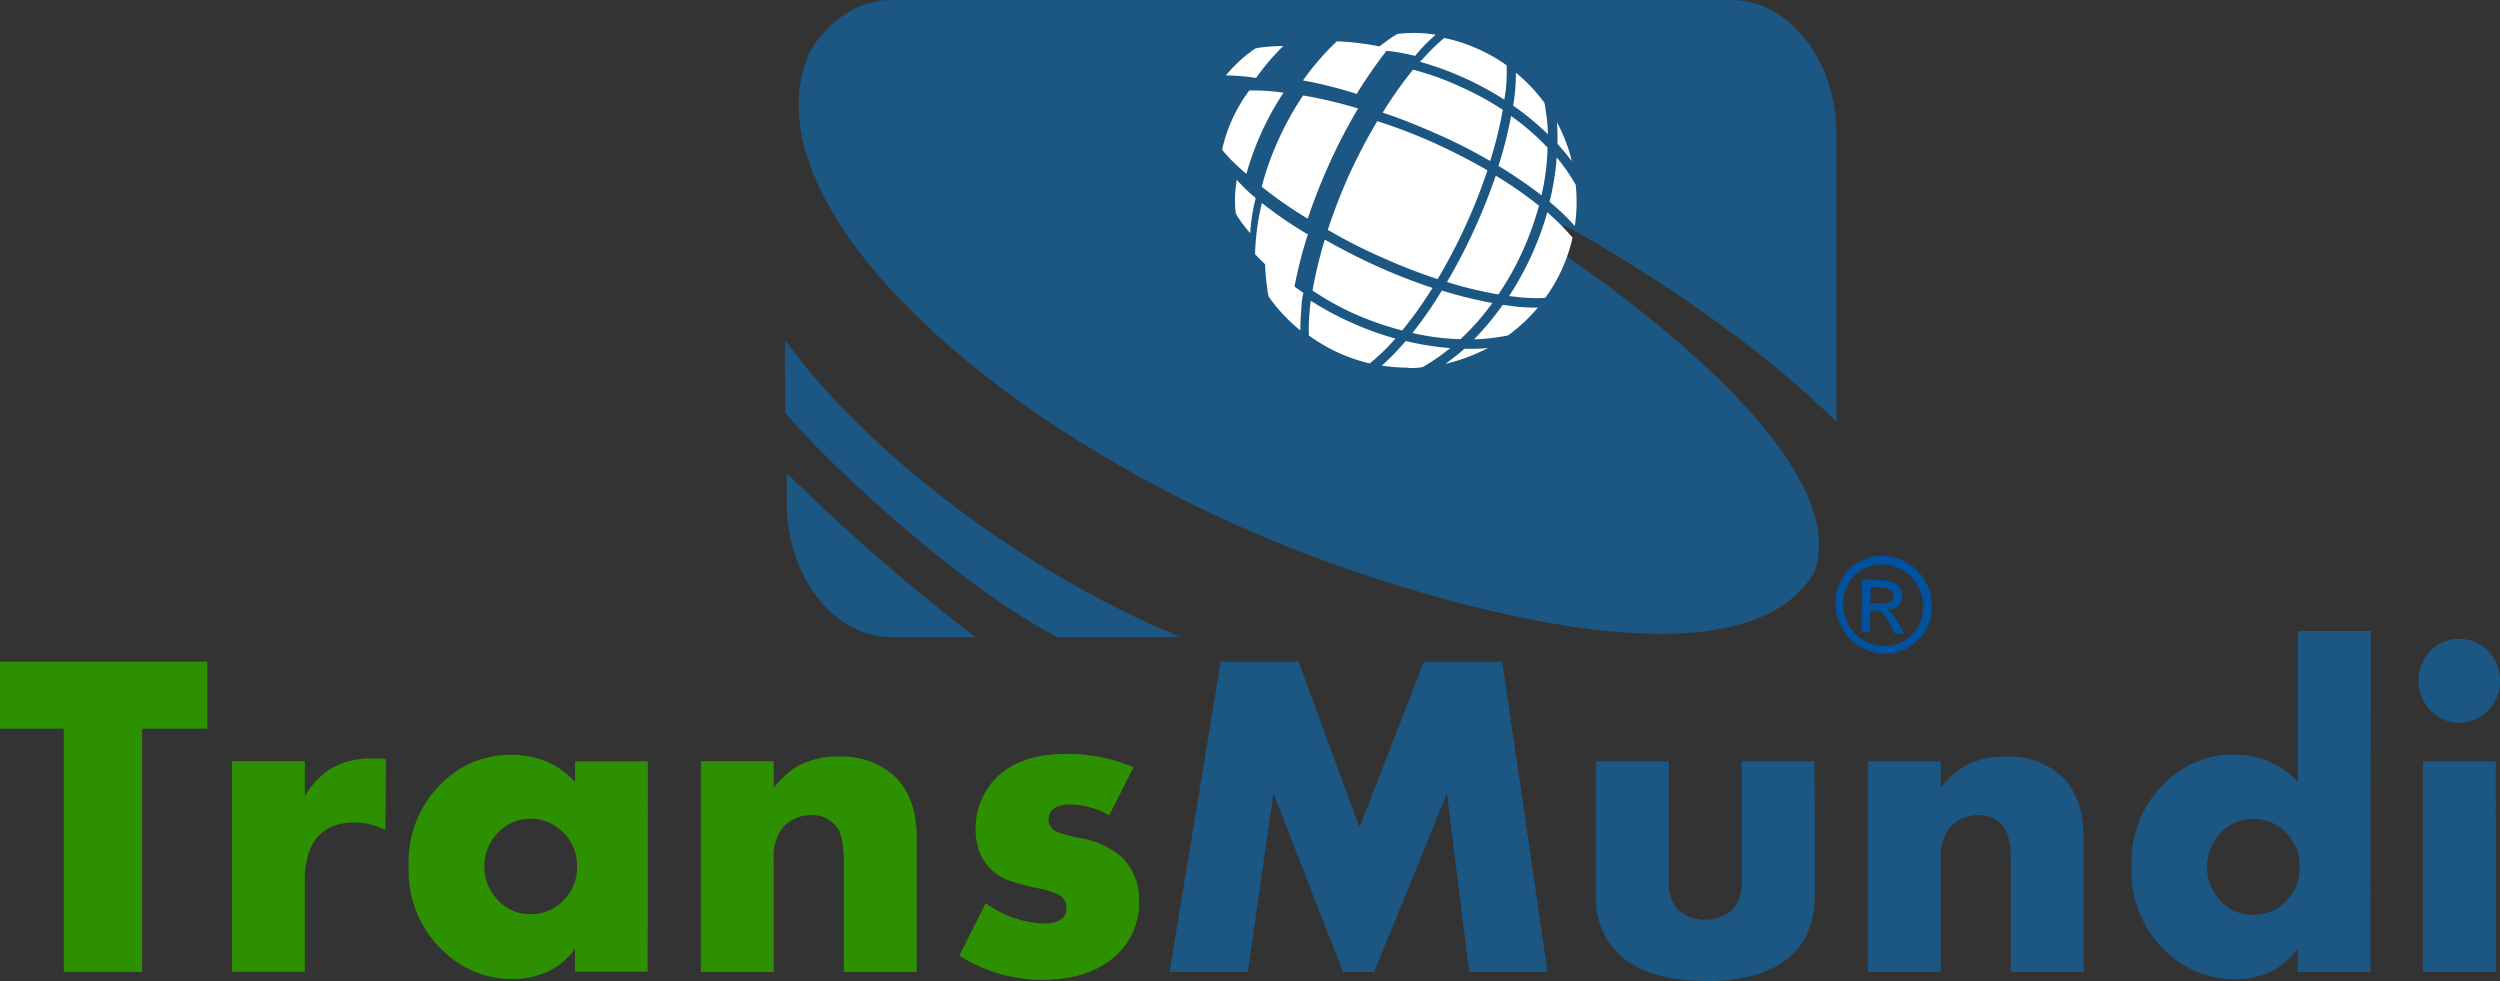 <?xml version="1.0" encoding="UTF-8"?> <svg xmlns="http://www.w3.org/2000/svg" viewBox="0 0 326.06 127.98"><rect x="0" y="0" width="326.06" height="127.98" fill="#333333" stroke="none"/><defs><style>.cls-1{fill:#1c5682;}.cls-1,.cls-2,.cls-4,.cls-5{fill-rule:evenodd;}.cls-2{fill:#2c9000;}.cls-3,.cls-4{fill:#fff;}.cls-5{fill:#00529e;}</style></defs><g id="Capa_2" data-name="Capa 2"><g id="Layer_1" data-name="Layer 1"><polygon class="cls-1" points="201.84 126.77 191.62 126.77 188.72 103.47 179.22 126.77 175.16 126.77 166.09 103.47 162.75 126.77 152.54 126.77 159.21 86.3 169.37 86.3 177.31 107.9 185.72 86.3 195.93 86.3 201.84 126.77"></polygon><path class="cls-1" d="M236.7,116.75q0,7.66-7.07,10.19a21.74,21.74,0,0,1-7.18,1q-8.32,0-12-4.21a10.35,10.35,0,0,1-2.31-7V99.29h9.51v15.59a5.22,5.22,0,0,0,1.2,3.79,5.5,5.5,0,0,0,7.1,0,5.22,5.22,0,0,0,1.2-3.79V99.29h9.51Z"></path><path class="cls-1" d="M271.77,126.77h-9.5V112.88c0-2.42-.27-4-.8-4.81a3.88,3.88,0,0,0-3.48-1.75,4.78,4.78,0,0,0-3.57,1.49,5.89,5.89,0,0,0-1.3,4.22v14.74h-9.51V99.29h9.51v3.45a12.4,12.4,0,0,1,3-2.76,10.92,10.92,0,0,1,5.58-1.3,10.14,10.14,0,0,1,7,2.4c2,1.82,3.06,4.54,3.06,8.18Z"></path><path class="cls-1" d="M299.94,113.06a6.11,6.11,0,0,0-1.77-4.43,5.77,5.77,0,0,0-4.28-1.82,5.7,5.7,0,0,0-4.6,2.19,6.4,6.4,0,0,0,0,8.11,5.63,5.63,0,0,0,4.6,2.2,5.79,5.79,0,0,0,4.3-1.81A6.13,6.13,0,0,0,299.94,113.06Zm9.21,13.71h-9.5v-3a9.69,9.69,0,0,1-2.73,2.55,10.74,10.74,0,0,1-5.48,1.4,12.8,12.8,0,0,1-8.84-3.52A14.35,14.35,0,0,1,278,113a14.31,14.31,0,0,1,4.73-11.25,12.63,12.63,0,0,1,8.64-3.34,11.55,11.55,0,0,1,5.34,1.27,10.57,10.57,0,0,1,3,2.34V82.3h9.5Z"></path><path class="cls-1" d="M325.53,126.77H316V99.29h9.51Zm.53-38a5.37,5.37,0,0,1-1.54,3.89,5.1,5.1,0,0,1-3.79,1.58,5,5,0,0,1-3.76-1.6,5.63,5.63,0,0,1,0-7.74,5.28,5.28,0,0,1,7.53,0A5.32,5.32,0,0,1,326.06,88.72Z"></path><polygon class="cls-2" points="27.04 95.04 18.53 95.04 18.53 126.77 8.32 126.77 8.32 95.04 0 95.04 0 86.3 27.04 86.3 27.04 95.04"></polygon><path class="cls-2" d="M50.28,108.27a9,9,0,0,0-4-1q-4.65,0-6,3.95a11.49,11.49,0,0,0-.52,3.81v11.72h-9.5V99.29h9.5v4.55a10.59,10.59,0,0,1,3.22-3.49,10.35,10.35,0,0,1,5.51-1.43c.5,0,1.11,0,1.84.09Z"></path><path class="cls-2" d="M75.26,113a6.08,6.08,0,0,0-1.77-4.41,5.94,5.94,0,0,0-8.87.37,6.31,6.31,0,0,0,0,8.07,5.63,5.63,0,0,0,4.59,2.19,5.77,5.77,0,0,0,4.3-1.8A6.08,6.08,0,0,0,75.26,113Zm9.21,13.74H75v-3a9.69,9.69,0,0,1-2.73,2.55,10.71,10.71,0,0,1-5.48,1.4,12.82,12.82,0,0,1-8.84-3.52A14.35,14.35,0,0,1,53.3,113,14.28,14.28,0,0,1,58,101.78a12.59,12.59,0,0,1,8.64-3.34A12,12,0,0,1,72,99.65,10.57,10.57,0,0,1,75,102v-2.7h9.5Z"></path><path class="cls-2" d="M119.57,126.77h-9.51V112.88c0-2.42-.26-4-.79-4.81a3.91,3.91,0,0,0-3.49-1.75,4.81,4.81,0,0,0-3.57,1.49,5.94,5.94,0,0,0-1.3,4.22v14.74h-9.5V99.29h9.5v3.45a12.4,12.4,0,0,1,3-2.76,10.93,10.93,0,0,1,5.59-1.3,10.13,10.13,0,0,1,7,2.4c2,1.82,3.07,4.54,3.07,8.18Z"></path><path class="cls-2" d="M148.56,117.52a9.22,9.22,0,0,1-3.06,7.15q-3.44,3.12-9.67,3.13a20.35,20.35,0,0,1-10.71-3.16l3.43-6.85a13.94,13.94,0,0,0,7.54,2.67c2,0,3-.7,3-2.09a1.84,1.84,0,0,0-1-1.67,12.68,12.68,0,0,0-3-.91,27.48,27.48,0,0,1-3.41-.92,6.56,6.56,0,0,1-3.88-3.61,8.25,8.25,0,0,1-.55-3.19,9.22,9.22,0,0,1,2.39-6.3q3.09-3.45,9.53-3.45a22.36,22.36,0,0,1,8.68,1.75l-3.18,6.25a10.91,10.91,0,0,0-5.07-1.39c-1.9,0-2.85.69-2.85,2.06a1.74,1.74,0,0,0,1.15,1.52,19.08,19.08,0,0,0,3,.8,10.79,10.79,0,0,1,5.46,2.54A7.62,7.62,0,0,1,148.56,117.52Z"></path><path class="cls-1" d="M127.23,83.1h-10.9c-7.58,0-13.71-7.9-13.71-17.48V61.71A264.74,264.74,0,0,0,127.23,83.1ZM116.33,0H225.8c7.57,0,13.71,7.89,13.71,17.48V55c-9.14-9-21.32-17.57-34-24.82-4-2.3-5.82,0-1.46,3.05,18.6,12.84,36.85,29.92,32.56,41.47-9.54,15.79-47.77,4-60.79-.46C132.38,59.26,96.11,27.14,105.73,6.52,108.22,2.53,112,0,116.33,0ZM102.4,53.82c5.9,7,22.94,22.76,35.5,29.28H154c-21.12-8.66-41.72-24.91-51.63-38.79Z"></path><path class="cls-3" d="M163.69,33.15a32.18,32.18,0,0,0,5.11,4.42,54.81,54.81,0,0,1,1.78-7,50.77,50.77,0,0,1-6-4.1A32.1,32.1,0,0,0,163.69,33.15Z"></path><path class="cls-3" d="M169.94,10.49a56.07,56.07,0,0,1,7,1.76,62.31,62.31,0,0,1,4.14-5.94,35,35,0,0,0-6.72-.92A33.68,33.68,0,0,0,169.94,10.49Z"></path><path class="cls-3" d="M166.78,18.14a37.61,37.61,0,0,0-2.22,6.21,53.78,53.78,0,0,0,6,4.17,75.35,75.35,0,0,1,2.91-7.37,71.26,71.26,0,0,1,3.66-7,57.35,57.35,0,0,0-7.17-1.7A38.81,38.81,0,0,0,166.78,18.14Z"></path><path class="cls-4" d="M196.2,13a41.06,41.06,0,0,0-11-4.94l.46-.49.37-.4a24.8,24.8,0,0,1,2.34-2.22,21.82,21.82,0,0,1,8.13,3.57,23.26,23.26,0,0,1-.12,3.31Zm5.69,4.51a38.47,38.47,0,0,0-4.54-3.74c.11-.6.19-1.21.24-1.81a20.49,20.49,0,0,0,.12-2.48,21.64,21.64,0,0,1,3.72,3.93c.06.3.12.61.16.93A22.73,22.73,0,0,1,201.89,17.48ZM194.35,21a67.26,67.26,0,0,0-6.86-3.5c-2.28-1-4.69-2-7.15-2.81a52.76,52.76,0,0,1,3.95-5.6,35.69,35.69,0,0,1,6.05,2.16A38.69,38.69,0,0,1,196,14.32,52,52,0,0,1,194.35,21Zm10.67.05c-.58-.77-1.21-1.54-1.89-2.28a26.68,26.68,0,0,0-.07-2.82,22,22,0,0,1,1.54,3.61C204.75,20,204.89,20.54,205,21.05Zm-4,4.4a64.47,64.47,0,0,0-5.58-3.82,54.73,54.73,0,0,0,1.64-6.5,32,32,0,0,1,4.76,4.12A30.79,30.79,0,0,1,201.05,25.45Zm4.34,4a25.86,25.86,0,0,0-1.87-1.91l-.06-.06c-.42-.38-.85-.77-1.33-1.16a34.55,34.55,0,0,0,.93-5.78,22.16,22.16,0,0,1,1.88,2.57c.19.29.37.59.6,1A20.84,20.84,0,0,1,205.39,29.47ZM187.5,36.4a72.7,72.7,0,0,1-7.32-2.85,66.52,66.52,0,0,1-7-3.57A71.28,71.28,0,0,1,176,22.71a73.33,73.33,0,0,1,3.63-6.91A71.72,71.72,0,0,1,187,18.62c2.52,1.15,4.86,2.36,7,3.59a72.82,72.82,0,0,1-2.87,7.27A71.43,71.43,0,0,1,187.5,36.4Zm7.92,2a51.12,51.12,0,0,1-6.7-1.62A73.33,73.33,0,0,0,192.25,30a75.87,75.87,0,0,0,2.83-7.09,51.71,51.71,0,0,1,5.64,3.92,40.14,40.14,0,0,1-2.17,6A36.81,36.81,0,0,1,195.42,38.4Zm5.12.49a24.77,24.77,0,0,1-2.54-.14l-1-.12-.19,0a40.26,40.26,0,0,0,2.92-5.29,39.65,39.65,0,0,0,2.08-5.66l.5.46.4.36A27.45,27.45,0,0,1,205.1,31a21.51,21.51,0,0,1-3.55,7.84C201.23,38.88,200.89,38.89,200.54,38.89ZM182.88,43.1A40.7,40.7,0,0,1,176.8,41a36.37,36.37,0,0,1-5.61-3.11,54.21,54.21,0,0,1,1.6-6.64c2.29,1.3,4.6,2.48,6.86,3.5a75.66,75.66,0,0,0,7.18,2.8A50.79,50.79,0,0,1,182.88,43.1Zm7.6,1.14a31.9,31.9,0,0,1-6.27-.81,50.31,50.31,0,0,0,3.84-5.54,56.53,56.53,0,0,0,6.59,1.63A31.87,31.87,0,0,1,190.48,44.24Zm1.79,0A37.39,37.39,0,0,0,196,39.75c.39.07.76.11,1.13.16l.71.09c.84.08,1.68.12,2.51.12h.22a21.62,21.62,0,0,1-3.89,3.63c-.4.08-.82.16-1.23.21A23.78,23.78,0,0,1,192.27,44.26ZM178.65,47.4a22.15,22.15,0,0,1-7.94-3.64,24,24,0,0,1,.12-3.36c0-.33.07-.66.11-1l0-.19a38.84,38.84,0,0,0,5.33,2.87A39.41,39.41,0,0,0,182,44.16l-.1.11c-.23.26-.46.52-.69.75A25.74,25.74,0,0,1,178.65,47.4Zm9.93,0A30.3,30.3,0,0,0,191,45.49l.74,0c.77,0,1.56,0,2.35-.11a22.63,22.63,0,0,1-3.67,1.54C189.81,47.13,189.2,47.29,188.58,47.43Zm-4.91.55a22.21,22.21,0,0,1-3.46-.27,26,26,0,0,0,1.89-1.83c.39-.41.81-.87,1.24-1.38a36,36,0,0,0,5.8.93,25.84,25.84,0,0,1-2.57,1.86c-.29.19-.61.38-1,.61C184.92,48,184.29,48,183.67,48Z"></path><path class="cls-3" d="M162.56,22.68a38,38,0,0,1,2-5.47,36.94,36.94,0,0,1,2.84-5.12c-.5-.06-1-.14-1.42-.17a23.19,23.19,0,0,0-3.05-.11,20.21,20.21,0,0,0-3.54,7.72,21.2,21.2,0,0,0,2.1,2.21C161.83,22.05,162.18,22.36,162.56,22.68Z"></path><path class="cls-3" d="M163.83,10.16A29.17,29.17,0,0,1,167.38,6a24.78,24.78,0,0,0-3.17.22l-.48.1a18.46,18.46,0,0,0-3.85,3.52q1.08,0,2.31.12C162.72,10,163.28,10.09,163.83,10.16Z"></path><path class="cls-3" d="M163.06,30.41a23.86,23.86,0,0,1,.72-4.59c-.39-.31-.75-.62-1.07-.93a18.64,18.64,0,0,1-1.4-1.44,15.34,15.34,0,0,0-.14,4.39l.25.43A18.16,18.16,0,0,0,163.06,30.41Z"></path><path class="cls-3" d="M184.56,7.29c.35-.42.7-.83,1.05-1.2a21.28,21.28,0,0,1,1.65-1.56,17.63,17.63,0,0,0-5-.1l-.43.25a23.38,23.38,0,0,0-2.44,1.82A27.66,27.66,0,0,1,184.56,7.29Z"></path><path class="cls-3" d="M170,38.2a34.7,34.7,0,0,1-5-4.14,24.07,24.07,0,0,0,.31,3.73c0,.3.1.59.15.89a21.76,21.76,0,0,0,4.14,4.42,27.78,27.78,0,0,1,.14-2.93C169.74,39.54,169.83,38.89,170,38.2Z"></path><path class="cls-5" d="M243.93,78.64l1.33.07a2.08,2.08,0,0,0,1.31-.21.89.89,0,0,0,.37-.74,1,1,0,0,0-.14-.56,1,1,0,0,0-.46-.39,3.8,3.8,0,0,0-1.11-.19L244,76.55Zm-1.16,3.73.11-6.85,2.37.14A5.86,5.86,0,0,1,247,76a1.76,1.76,0,0,1,.84.73,1.85,1.85,0,0,1,.28,1,1.81,1.81,0,0,1-.59,1.28,2,2,0,0,1-1.43.54,2.06,2.06,0,0,1,.56.4,8,8,0,0,1,1,1.4l.76,1.35-1.31-.08-.56-1.08a5.37,5.37,0,0,0-1.09-1.64,1.38,1.38,0,0,0-.86-.29l-.65,0-.06,2.85Zm3-8.76a5.25,5.25,0,0,0-2.66.57,4.72,4.72,0,0,0-2,1.93,5.4,5.4,0,0,0-.73,2.65,5.48,5.48,0,0,0,.68,2.65,5.18,5.18,0,0,0,1.89,2,5.31,5.31,0,0,0,2.53.83,5.13,5.13,0,0,0,2.59-.52A4.72,4.72,0,0,0,250,82a5.21,5.21,0,0,0,.83-2.57,5.46,5.46,0,0,0-.57-2.74,5.06,5.06,0,0,0-1.91-2.16A5.53,5.53,0,0,0,245.75,73.61Zm0-1.11A6.47,6.47,0,0,1,249,73.56a6,6,0,0,1,2.28,2.59,6.6,6.6,0,0,1,.67,3.3,6.39,6.39,0,0,1-1,3.08,5.65,5.65,0,0,1-2.4,2.12,6.21,6.21,0,0,1-3.09.61,6.49,6.49,0,0,1-3-1,6.17,6.17,0,0,1-2.26-2.41,6.71,6.71,0,0,1-.82-3.17,6.48,6.48,0,0,1,.86-3.2,5.59,5.59,0,0,1,2.43-2.31A6.13,6.13,0,0,1,245.79,72.5Z"></path></g></g></svg> 